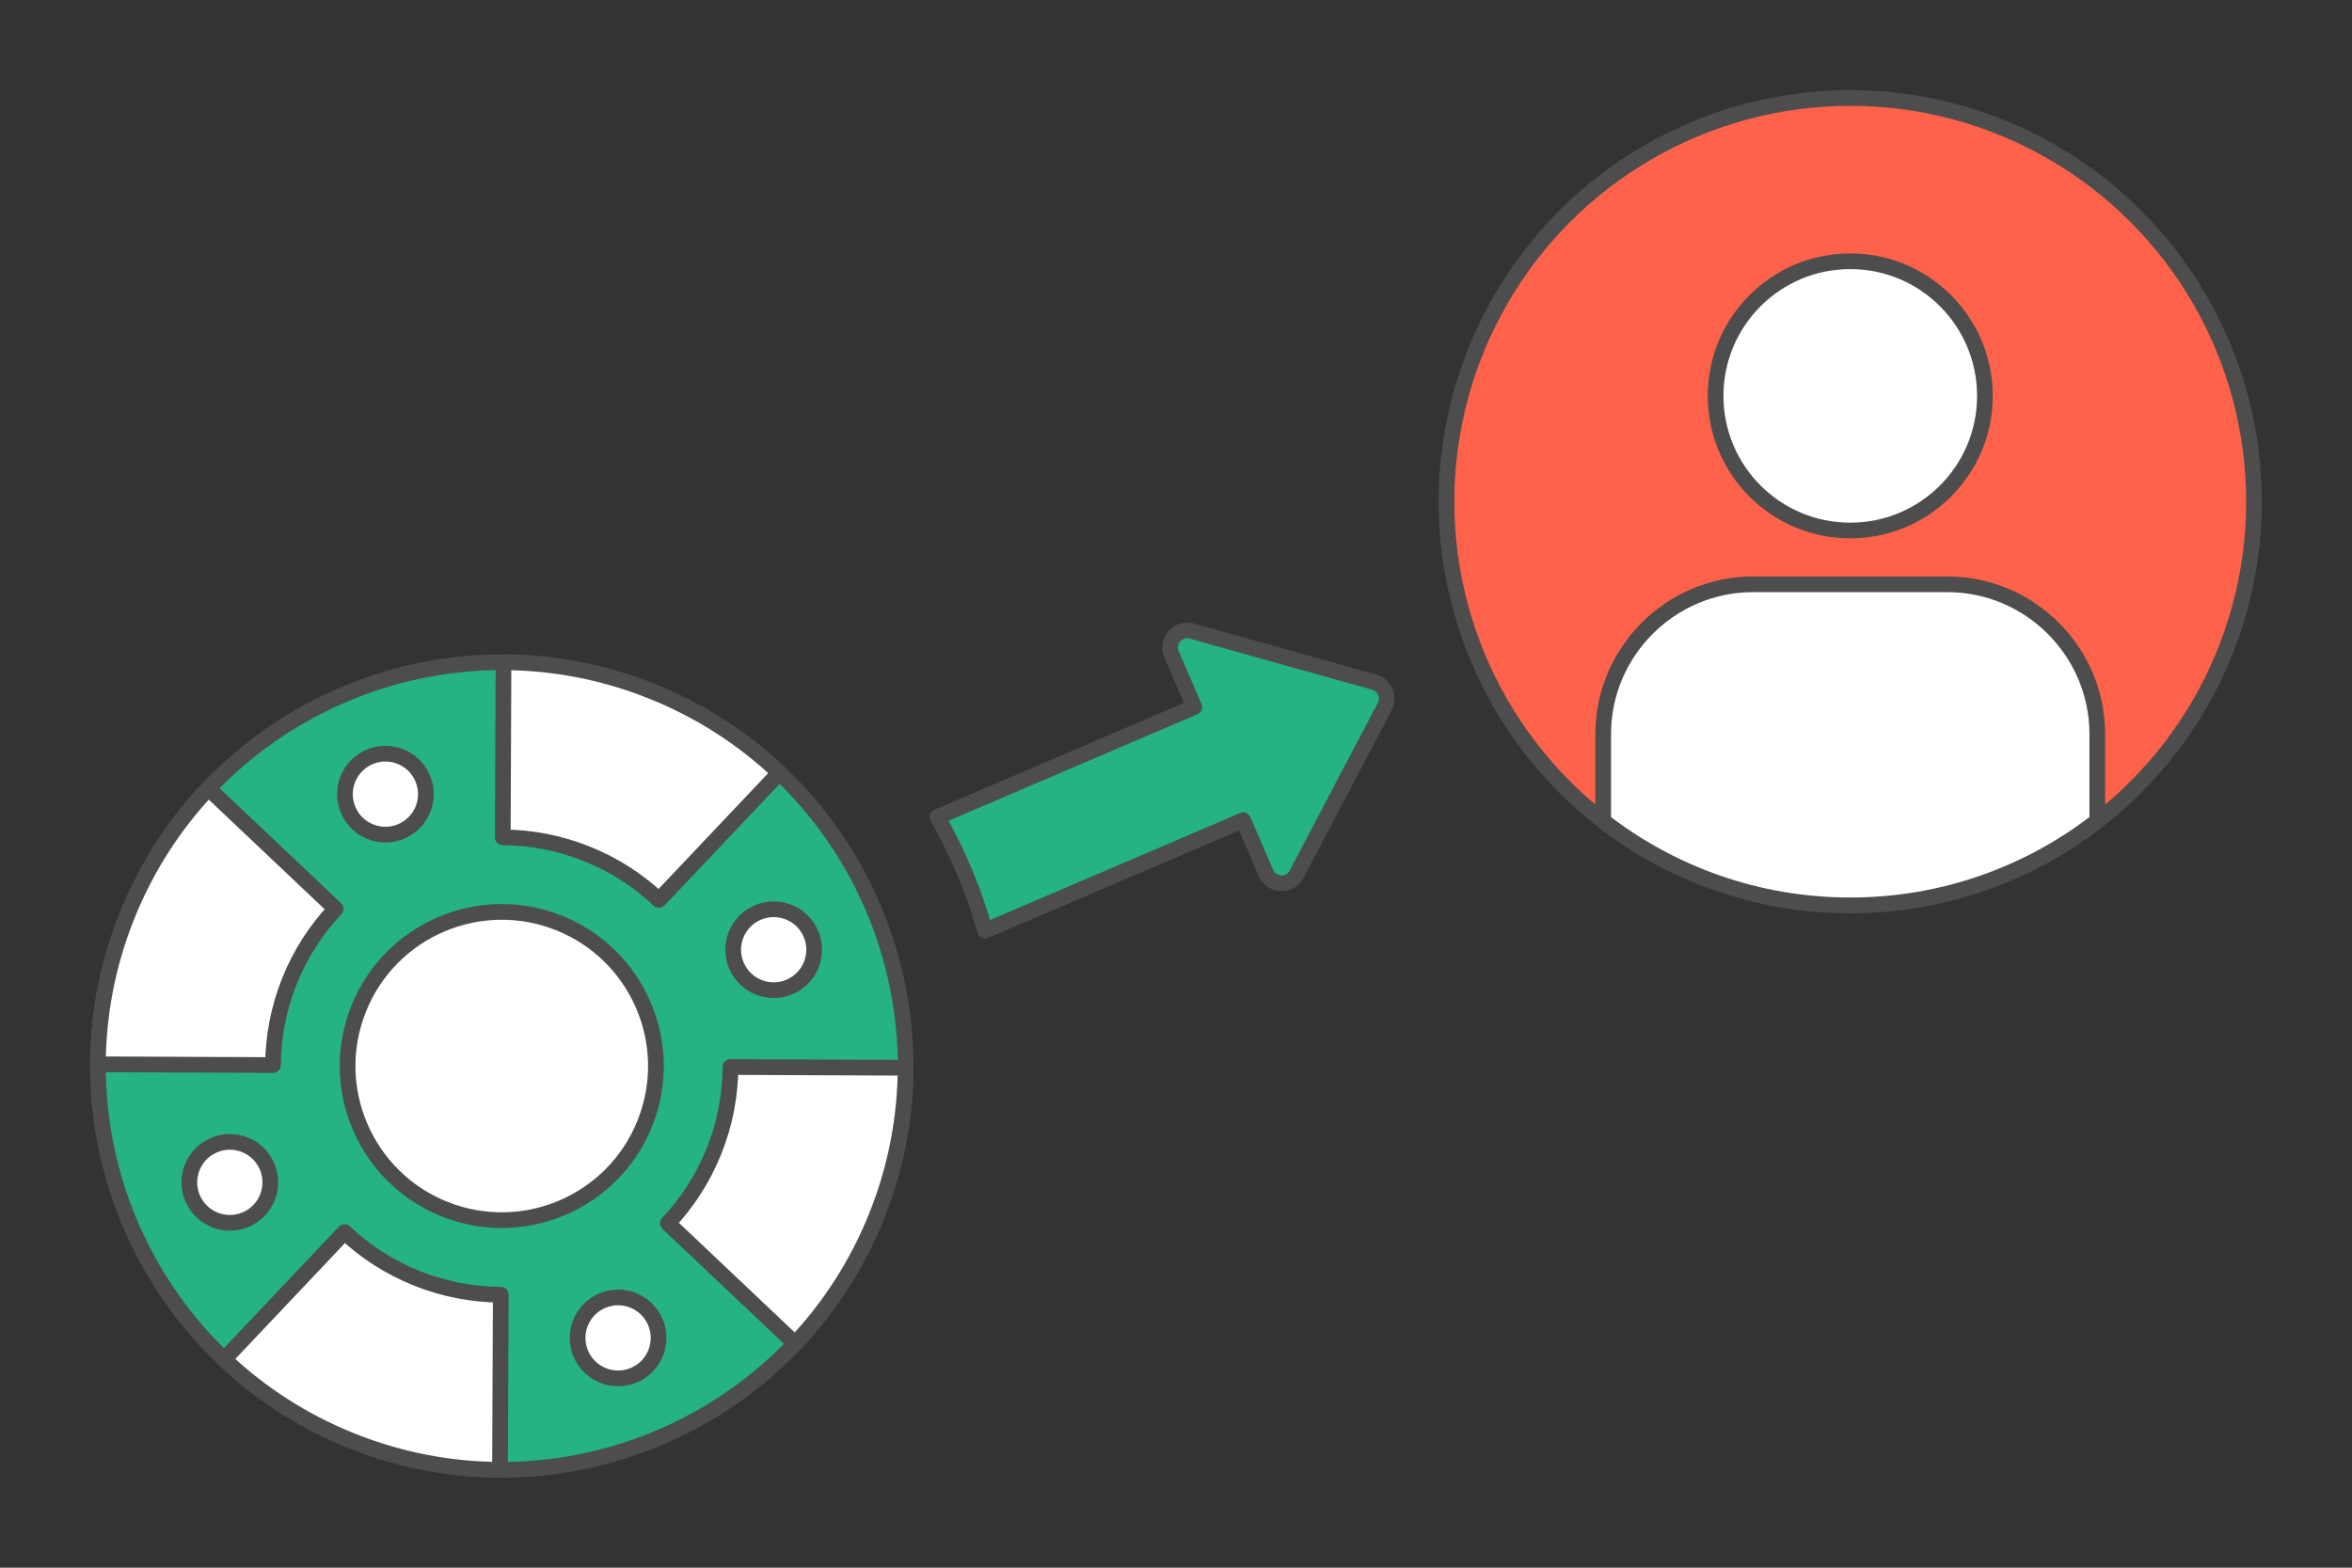 <?xml version="1.0" encoding="UTF-8"?>
<!DOCTYPE svg PUBLIC "-//W3C//DTD SVG 1.1//EN" "http://www.w3.org/Graphics/SVG/1.1/DTD/svg11.dtd">
<!-- Creator: CorelDRAW 2020 (64-Bit) -->
<svg xmlns="http://www.w3.org/2000/svg" xml:space="preserve" width="300px" height="200px" version="1.1" style="shape-rendering:geometricPrecision; text-rendering:geometricPrecision; image-rendering:optimizeQuality; fill-rule:evenodd; clip-rule:evenodd"
viewBox="0 0 7057.8 4705.2"
 xmlns:xlink="http://www.w3.org/1999/xlink"
 xmlns:xodm="http://www.corel.com/coreldraw/odm/2003">
 <rect x="0" y="0" width="7057.8" height="4705.2" fill="#333333" stroke="none"/>
 <defs>
  <style type="text/css">
   <![CDATA[
    .str0 {stroke:#4D4D4D;stroke-width:47.1;stroke-linecap:round;stroke-linejoin:round;stroke-miterlimit:2.613}
    .fil0 {fill:none}
    .fil3 {fill:#24B381}
    .fil1 {fill:#FF624A}
    .fil2 {fill:white}
    .fil4 {fill:#24B381;fill-rule:nonzero}
   ]]>
  </style>
 </defs>
 <g id="Layer_x0020_1">
  <g id="_2261277401008">
   <rect class="fil0" width="7057.8" height="4705.2"/>
   <g>
    <g>
     <g>
      <circle class="fil1 str0" cx="5552.2" cy="1505.7" r="1211.6"/>
      <circle class="fil2 str0" cx="5552.2" cy="1188.2" r="404.1"/>
      <path class="fil2 str0" d="M5260.3 1753.7l583.7 0c247.2,0 449.5,202.3 449.5,449.5l0 260.8c-204.9,158.7 -462.1,253.3 -741.3,253.3 -279.3,0 -536.5,-94.6 -741.4,-253.3l0 -260.8c0,-247.3 202.3,-449.5 449.5,-449.5z"/>
     </g>
    </g>
    <g>
     <path class="fil3 str0" d="M1956.3 2074.9c621.1,248.9 922.9,954.2 674,1575.3 -248.9,621.1 -954.2,922.9 -1575.3,674 -621.1,-248.9 -922.9,-954.2 -674,-1575.3 248.9,-621.1 954.2,-922.9 1575.3,-674z"/>
     <path class="fil2 str0" d="M1108.7 2271.9c61.7,-26.4 133.1,2.2 159.5,63.9 26.4,61.7 -2.2,133 -63.9,159.4 -61.7,26.4 -133.1,-2.2 -159.4,-63.9 -26.4,-61.6 2.2,-133 63.8,-159.4z"/>
     <path class="fil2 str0" d="M1807 3903.9c61.7,-26.4 133.1,2.2 159.5,63.9 26.3,61.6 -2.3,133 -63.9,159.4 -61.7,26.4 -133.1,-2.2 -159.5,-63.9 -26.4,-61.7 2.2,-133 63.9,-159.4z"/>
     <path class="fil2 str0" d="M578 3596.5c-26.4,-61.7 2.2,-133.1 63.9,-159.5 61.7,-26.4 133.1,2.2 159.4,63.9 26.4,61.7 -2.2,133.1 -63.9,159.5 -61.6,26.3 -133,-2.3 -159.4,-63.9z"/>
     <path class="fil2 str0" d="M2210 2898.2c-26.4,-61.7 2.2,-133.1 63.9,-159.4 61.6,-26.4 133,2.2 159.4,63.8 26.4,61.7 -2.2,133.1 -63.9,159.5 -61.6,26.4 -133,-2.2 -159.4,-63.9z"/>
     <path class="fil2 str0" d="M1677.7 2770.2c237.1,95 352.3,364.3 257.3,601.4 -95,237.1 -364.3,352.3 -601.4,257.3 -237.1,-95 -352.3,-364.3 -257.3,-601.4 95,-237.1 364.3,-352.3 601.4,-257.3z"/>
     <path class="fil2 str0" d="M2338.7 2319.3l-361.3 381.8c-61,-57.8 -133.8,-105.3 -216.5,-138.5 -82.8,-33.1 -168.2,-49 -252.2,-49.4l2.2 -525.5c148.4,0.6 299.3,28.6 445.4,87.2 146.2,58.5 274.6,142.4 382.4,244.4z"/>
     <path class="fil2 str0" d="M625.4 2366.5l381.8 361.3c-57.8,61 -105.3,133.8 -138.5,216.5 -33.1,82.8 -49,168.2 -49.4,252.3l-525.5 -2.3c0.6,-148.4 28.6,-299.3 87.2,-445.4 58.6,-146.1 142.4,-274.6 244.4,-382.4z"/>
     <path class="fil2 str0" d="M1500.4 4411.4l2.3 -525.5c-84.1,-0.4 -169.5,-16.2 -252.3,-49.4 -82.7,-33.2 -155.5,-80.7 -216.5,-138.5l-361.2 381.8c107.7,102 236.2,185.9 382.3,244.4 146.2,58.6 297,86.6 445.4,87.2z"/>
     <path class="fil2 str0" d="M2717.5 3204.8l-525.5 -2.3c-0.4,84.1 -16.2,169.5 -49.4,252.3 -33.2,82.7 -80.7,155.5 -138.4,216.5l381.7 361.3c102,-107.8 185.9,-236.3 244.4,-382.4 58.6,-146.1 86.6,-297 87.2,-445.4z"/>
    </g>
    <path class="fil4 str0" d="M3730.4 2461.9l-774.6 331.5c-33.7,-120.6 -82,-235 -142.9,-341.3l770.9 -330 -68.4 -158.5c-17.9,-41.5 22.7,-83.5 64.4,-68.5l544 152.3c15.9,4.5 27.7,15.8 33.5,29.5 5.7,13.8 5.6,30 -2.3,44.4l-264.3 502.8c-20,38.1 -75.2,35 -91.9,-3.7l-68.4 -158.5z"/>
   </g>
  </g>
 </g>
</svg>
